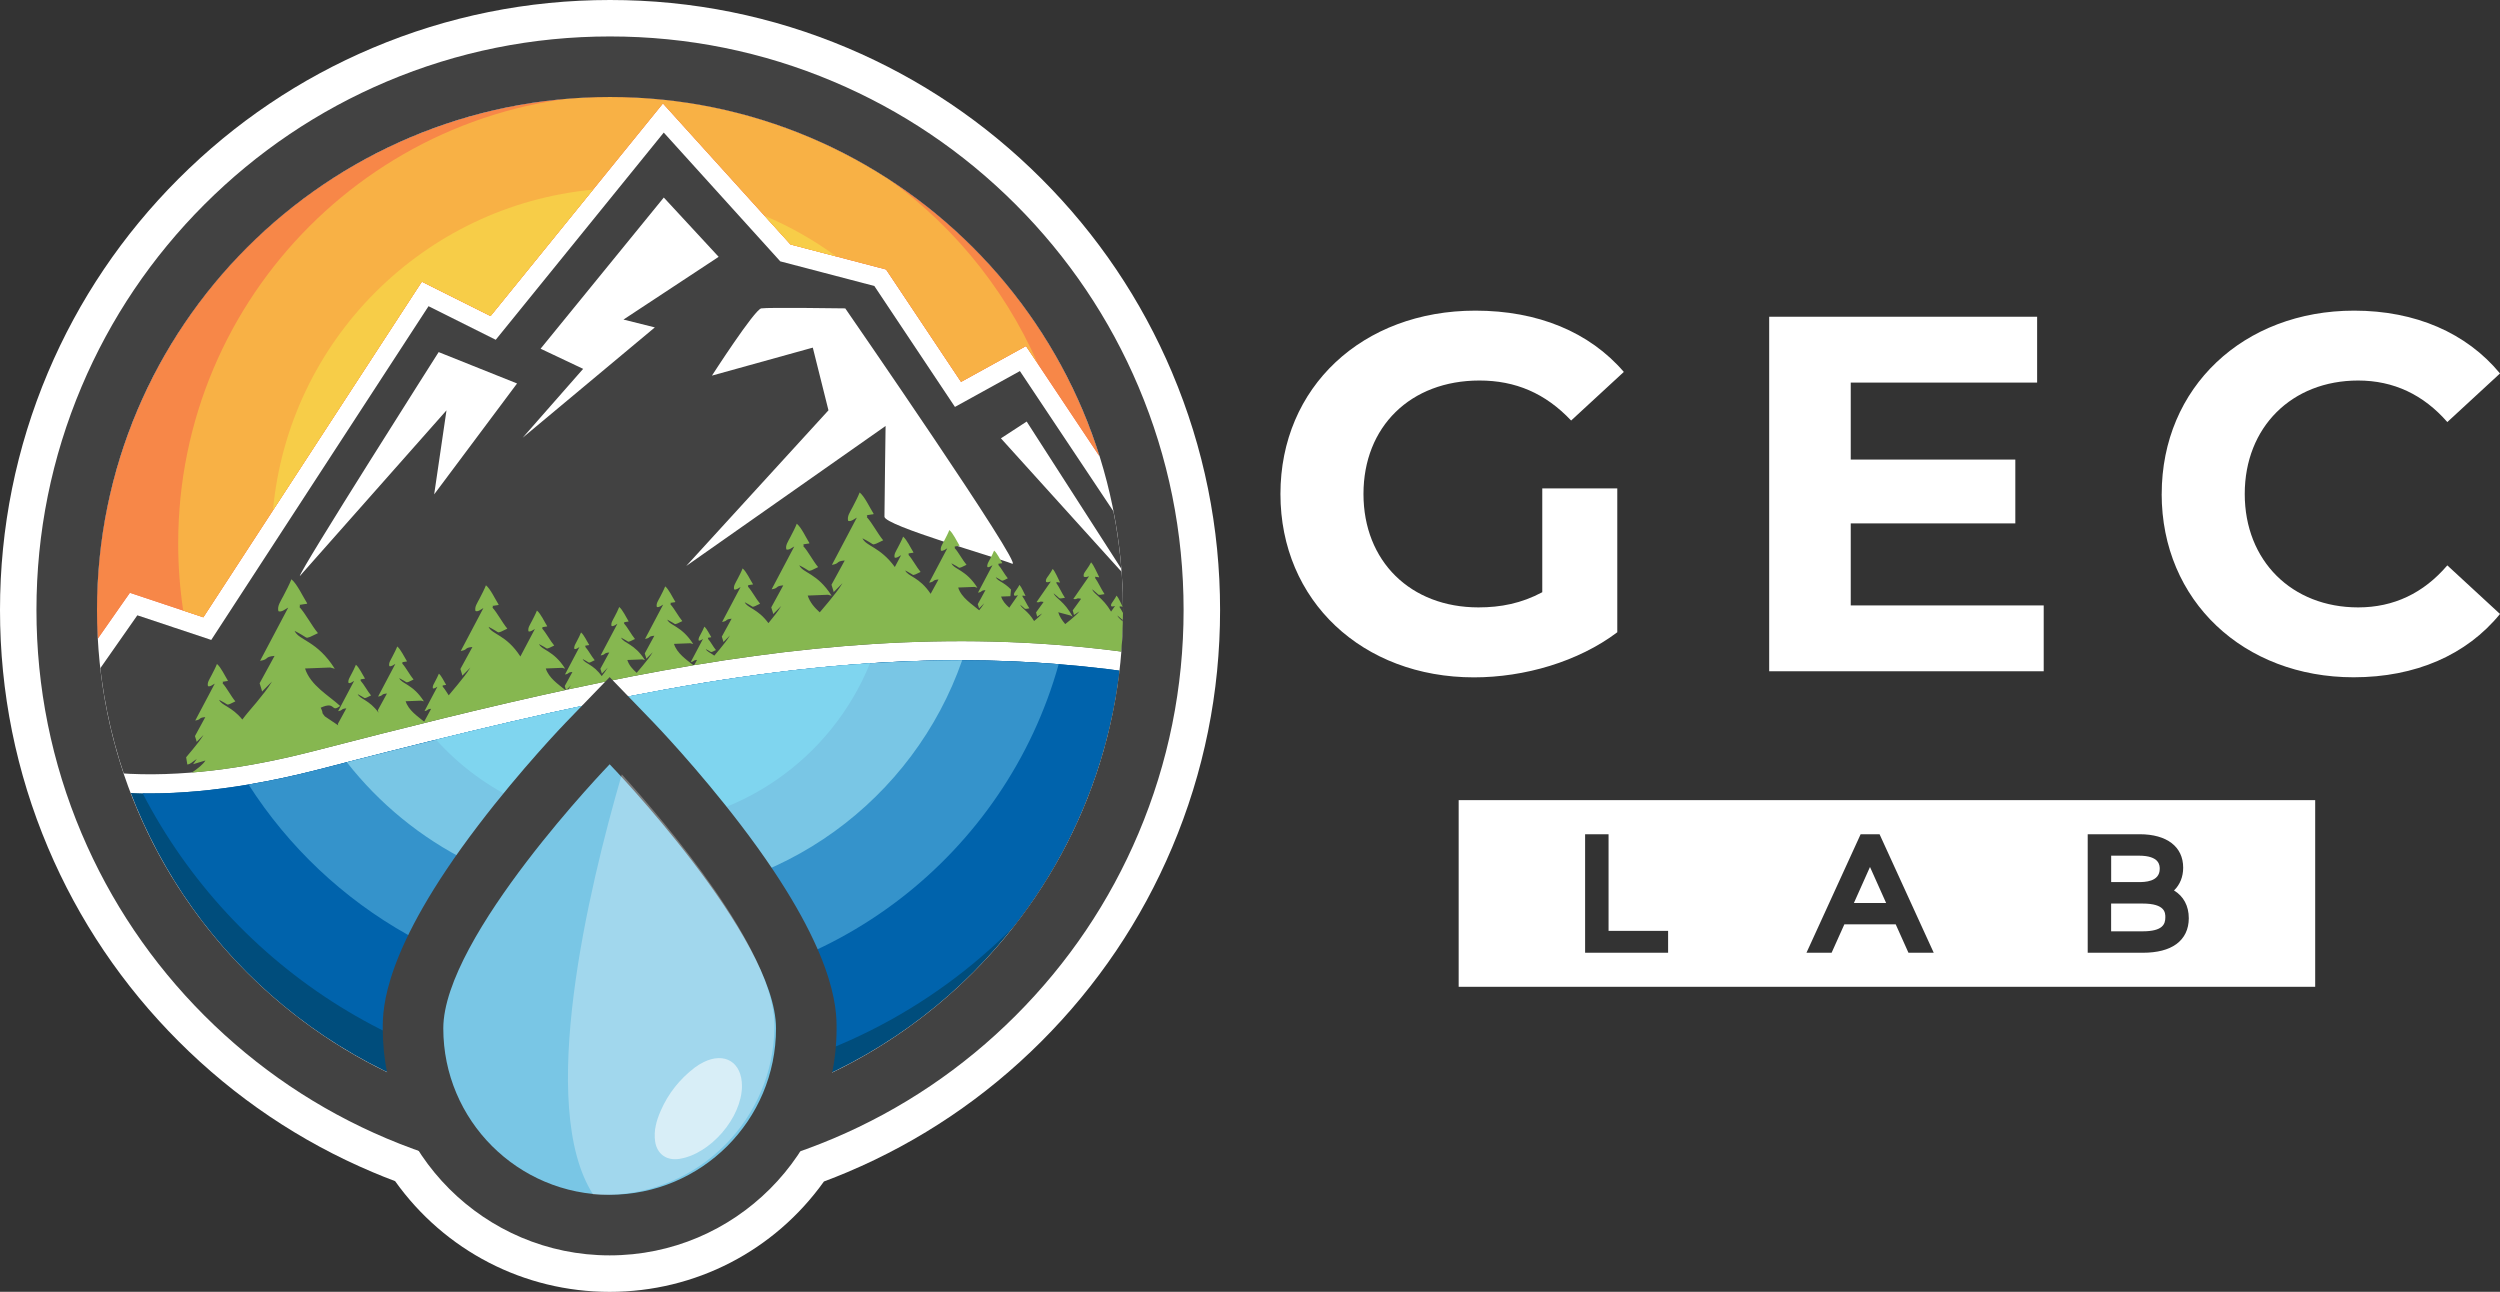 <?xml version="1.0" encoding="UTF-8"?>
<svg id="Header" xmlns="http://www.w3.org/2000/svg" xmlns:xlink="http://www.w3.org/1999/xlink" viewBox="0 0 619.28 320">
    <rect x="0" y="0" width="619.28" height="320" fill="#333333" stroke="none"/>
    <defs>
        <style>
            .cls-1{fill:none;}.cls-2{clip-path:url(#clippath);}.cls-3{fill:#f8b145;}.cls-4{fill:#f46a4a;}.cls-5{fill:#f7cd48;}.cls-6{fill:#004d7c;}.cls-7{fill:#0063ac;}.cls-8{fill:#f78748;}.cls-9,.cls-10,.cls-11{fill:#fff;}.cls-12{fill:#7fd5ef;}.cls-13{fill:#86b750;}.cls-14,.cls-15{fill:#424242;}.cls-16{fill:#3593cb;}.cls-17{fill:#79c6e5;}.cls-15,.cls-10{fill-rule:evenodd;}.cls-18{fill:#fefefe;opacity:.6;}.cls-11{opacity:.3;}
        </style>
        <clipPath id="clippath">
            <circle class="cls-1" cx="151.11" cy="151.11" r="127.08"/>
        </clipPath>
    </defs>
    <g>
        <g id="gec">
            <path class="cls-9"
                  d="m382.05,120.99h18.57v35.63c-9.66,7.28-22.96,11.17-35.51,11.17-27.6,0-47.93-18.94-47.93-45.42s20.32-45.42,48.3-45.42c15.43,0,28.23,5.27,36.76,15.18l-13.05,12.04c-6.4-6.77-13.8-9.91-22.71-9.91-17.06,0-28.73,11.42-28.73,28.1s11.67,28.1,28.48,28.1c5.52,0,10.66-1,15.81-3.76v-25.72Z"/>
            <path class="cls-9"
                  d="m506.25,149.97v16.31h-68v-87.82h66.37v16.31h-46.17v19.07h40.77v15.81h-40.77v20.32h47.8Z"/>
            <path class="cls-9"
                  d="m535.48,122.37c0-26.47,20.32-45.42,47.67-45.42,15.18,0,27.85,5.52,36.13,15.56l-13.05,12.04c-5.9-6.77-13.3-10.29-22.08-10.29-16.43,0-28.1,11.54-28.1,28.1s11.67,28.1,28.1,28.1c8.78,0,16.18-3.51,22.08-10.41l13.05,12.04c-8.28,10.16-20.95,15.68-36.26,15.68-27.22,0-47.55-18.94-47.55-45.42Z"/>
        </g>
        <g id="lab">
            <path class="cls-9"
                  d="m361.33,198.2v46.25h212.17v-46.25h-212.17Zm51.88,33.89v3.92h-20.56v-29.36h5.81v23.94h14.75v1.51Zm63.45,3.92h-3.91l-.4-.89-2.76-6.15h-12.72l-2.76,6.15-.4.89h-6.23l.98-2.14,12.04-26.34.4-.88h4.69l.4.88,12.04,26.34.98,2.14h-2.35Zm62.43-2.13c-1.94,1.41-4.74,2.13-8.31,2.13h-13.63v-29.36h12.88c6.74,0,10.77,3.1,10.77,8.28,0,2.27-.8,4.22-2.27,5.65,2.36,1.42,3.66,3.82,3.66,6.88,0,2.73-1.07,4.95-3.1,6.42Z"/>
            <path class="cls-9" d="m534.99,215.23c0-.81,0-3.27-5.15-3.27h-6.88v6.54h6.88c1.27,0,5.15,0,5.15-3.27Z"/>
            <polygon class="cls-9" points="459.23 223.69 467.22 223.69 463.22 214.76 459.23 223.69"/>
            <path class="cls-9" d="m530.74,223.82h-7.79v6.88h7.79c4.97,0,5.64-1.75,5.64-3.46,0-1.11,0-3.42-5.64-3.42Z"/>
        </g>
    </g>
    <g>
        <path id="halo" class="cls-9"
              d="m290.34,92.28c-7.62-18-18.51-34.16-32.38-48.02-13.86-13.87-30.02-24.76-48.02-32.38C191.3,4,171.51,0,151.11,0s-40.19,4-58.83,11.88c-18,7.61-34.16,18.51-48.03,32.38-13.87,13.87-24.77,30.03-32.38,48.02C4,110.93,0,130.72,0,151.11s4,40.19,11.88,58.83c7.61,17.99,18.5,34.15,32.38,48.03,13.86,13.87,30.02,24.77,48.03,32.38,1.84.78,3.71,1.53,5.58,2.23,12.28,17.23,31.92,27.43,53.15,27.43s40.81-10.16,53.08-27.34c1.93-.72,3.88-1.5,5.83-2.32,18.01-7.62,34.17-18.51,48.03-32.38,13.87-13.86,24.76-30.02,32.38-48.02,7.89-18.65,11.89-38.44,11.89-58.83s-4-40.17-11.89-58.83Z"/>
        <g>
            <g class="cls-2">
                <g>
                    <path class="cls-4"
                          d="m155.24-20.08C69.81-20.08.58,49.16.58,134.58c0,11.44,1.24,22.58,3.6,33.32l15.41-3.08,3.16-4.51,7.4-10.59,2.02-2.88,3.34,1.11,9.86,3.29,4.99,1.67,17.25-26.5,34.58-53.12,2.3-3.53,3.76,1.89,13.26,6.63,25.37-31.29,13.86-17.1,3.47-4.28,3.69,4.08,21.51,23.78,6.41,7.08,11.31,2.96,10.63,2.78,1.73.46,1,1.49,17.57,26.35,12.29-6.78,3.8-2.1,2.41,3.61.5.75v.02s29.13,43.68,29.13,43.68l3.95,3.53,18.57,16.57c.79-6.32,1.19-12.76,1.19-19.29,0-85.41-69.25-154.66-154.67-154.66Z"/>
                    <path class="cls-6"
                          d="m286.14,167.42c-7.92-1.3-15.86-2.26-23.89-2.9-7.88-.64-15.84-.96-23.9-.97h-.45c-48.16,0-95.66,10.82-151.97,25.25-2.32.6-4.66,1.2-7.01,1.81-5.97,1.54-11.77,2.78-17.35,3.72-8.66,1.47-16.82,2.21-24.41,2.21-.61,0-1.22,0-1.82-.02-8.47-.13-16.22-1.2-23.21-3.21,23.12,56.29,78.49,95.92,143.11,95.92,72.78,0,133.82-50.27,150.29-117.98-6.45-1.51-12.91-2.79-19.38-3.84Z"/>
                    <path class="cls-7"
                          d="m262.25,164.52c-7.88-.64-15.84-.96-23.9-.97h-.45c-48.16,0-95.66,10.82-151.97,25.25-2.32.6-4.66,1.2-7.01,1.81-5.97,1.54-11.77,2.78-17.35,3.72-8.66,1.47-16.82,2.21-24.41,2.21-.61,0-1.22,0-1.82-.02,22.44,43.36,67.71,72.99,119.9,72.99,63.19,0,116.24-43.44,130.91-102.09-7.92-1.3-15.86-2.26-23.89-2.9Z"/>
                    <path class="cls-8"
                          d="m155.24-.36C80.72-.36,20.3,60.06,20.3,134.58c0,8.8.84,17.4,2.45,25.73l7.4-10.59,2.02-2.88,3.34,1.11,9.86,3.29,4.99,1.67,17.25-26.5,34.58-53.12,2.3-3.53,3.76,1.89,13.26,6.63,25.37-31.29,13.86-17.1,3.47-4.28,3.69,4.08,21.51,23.78,6.41,7.08,11.31,2.96,10.63,2.78,1.73.46,1,1.49,17.57,26.35,12.29-6.78,3.8-2.1,2.41,3.61.5.75v.02s29.13,43.68,29.13,43.68l3.95,3.53c.02-.9.03-1.81.03-2.72C290.18,60.06,229.76-.36,155.24-.36Z"/>
                    <path class="cls-16"
                          d="m238.35,163.56h-.45c-48.16,0-95.66,10.82-151.97,25.25-2.32.6-4.66,1.2-7.01,1.81-5.97,1.54-11.77,2.78-17.35,3.72,19.74,30.87,54.32,51.34,93.67,51.34,50.99,0,93.95-34.34,107.01-81.15-7.88-.64-15.84-.96-23.9-.97Z"/>
                    <path class="cls-3"
                          d="m155.24,23.48c-61.35,0-111.1,49.75-111.1,111.1,0,5.66.42,11.22,1.24,16.66l4.99,1.67,17.25-26.5,34.58-53.12,2.3-3.53,3.76,1.89,13.26,6.63,25.37-31.29,13.86-17.1,3.47-4.28,3.69,4.08,21.51,23.78,6.41,7.08,11.31,2.96,10.63,2.78,1.73.46,1,1.49,17.57,26.35,12.29-6.78,3.8-2.1,2.41,3.61.5.75c-17.16-39.21-56.29-66.6-101.83-66.6Z"/>
                    <path class="cls-5"
                          d="m102.2,73.28l-34.58,53.12c3.87-42.01,37.28-75.47,79.27-79.42l-25.37,31.29-13.26-6.63-3.76-1.89-2.3,3.53Z"/>
                    <path class="cls-5" d="m195.82,60.54l-6.41-7.08c6.31,2.66,12.25,6.04,17.72,10.05l-11.31-2.96Z"/>
                    <path class="cls-17"
                          d="m238.34,163.56c-11.97,34.35-44.67,59.02-83.11,59.02-28.14,0-53.2-13.21-69.32-33.77,7.51-1.93,14.88-3.78,22.1-5.56,38.51-9.5,73.21-16.67,107.49-18.94,7.47-.48,14.92-.75,22.39-.75h.44Z"/>
                    <path class="cls-15"
                          d="m-10,175.54l32.37-6.47,11.65-16.65,18.31,6.1,53.82-82.67,16.65,8.32,41.62-51.33,28.86,31.9,23.3,6.1,19.97,29.96,16.09-8.88,29.97,44.94,36.07,32.19,2.19,1.28c-83.03-23.53-154.02-7.29-243.12,15.7-27.36,7.06-65.06,11.44-87.45-10.23l-.29-.28Z"/>
                    <path class="cls-10"
                          d="m164.43,48.93l-30.52,37.45,10.54,4.99-14.98,17.06,32.74-27.33-7.77-1.94,23.58-15.54-13.6-14.7Zm11.93,44.11s10.54-16.37,12.21-16.65c1.67-.28,20.81,0,20.81,0,0,0,44.67,64.64,41.34,63.25-3.33-1.39-31.63-9.43-31.63-11.65s.28-22.47.28-22.47l-49.38,34.68,35.23-38.56-3.88-15.53-24.97,6.93Zm71.58,15.54l6.38-4.16,24.97,38.84-31.35-34.68Zm-173.68,34.13c0-1.39,34.4-55.49,34.4-55.49l19.42,7.77-20.53,27.47,3.05-20.81-36.34,41.06Z"/>
                    <g>
                        <path class="cls-13"
                              d="m140,170.94c-19.97,4.32-40.58,9.51-62.26,15.11-9.22,2.38-19.63,4.46-30.23,5.33,1.46-.97,2.85-2.08,3.38-3l-3.06.92.92-1.31c-1.29.86-1.49,1.26-2.35,1.39-.1-.6-.2-1.2-.29-1.8.57-.7,1.18-1.38,1.63-1.95,1-1.24,1.91-2.32,2.68-3.59l-1.71,1.73-.09-.38-.33-1.05,2.56-4.7c-1.84.15-.86.58-2.49.85l4.84-9.15c-.45.21-1.12.85-1.69.62-.23-.91.37-1.66.89-2.7.44-.86,1.01-1.92,1.34-2.79.97.78,1.96,2.94,2.72,4.15-.11.12-.17.07-.36.11-1.86.33-.52-.07-.97.52,1.06,1.16,2.07,3.17,3.17,4.49l-1.36.65c-.89.29-.23.21-2.67-1.04.66,1.47,3.11,1.63,5.76,4.89,1.05-1.45,2.51-3.03,3.49-4.24,1.44-1.79,2.76-3.33,3.86-5.19l-2.46,2.49-.14-.54-.47-1.51,3.7-6.78c-2.66.23-1.23.85-3.59,1.23l6.98-13.2c-.65.31-1.62,1.23-2.44.9-.33-1.3.53-2.4,1.29-3.89.64-1.25,1.46-2.77,1.93-4.02,1.4,1.13,2.82,4.24,3.92,5.98-.16.17-.25.11-.52.15-2.68.48-.76-.1-1.4.75,1.53,1.68,2.99,4.56,4.58,6.47l-1.95.93c-1.29.43-.32.31-3.84-1.5,1.09,2.43,5.55,2.39,9.96,9.39l-1.12-.31-6.25.24c1.34,4.23,5.96,6.75,8.69,9.28-2.38,1.82-.93-1.33-4.82.44.87,1.7-.04.86,1.03,2.14l3.33,2.24-.11-.36,2.11-3.86c-1.51.13-.7.48-2.04.7l3.97-7.51c-.36.17-.92.7-1.39.52-.19-.75.31-1.37.73-2.22.36-.71.83-1.58,1.1-2.29.8.64,1.61,2.41,2.24,3.41-.09.09-.14.06-.3.08-1.53.28-.44-.05-.8.43.87.95,1.71,2.6,2.61,3.68l-1.11.54c-.73.24-.18.17-2.19-.86.58,1.29,2.83,1.36,5.16,4.6l-.19-.6,2.27-4.16c-1.63.14-.76.52-2.2.76l4.28-8.1c-.4.18-.99.76-1.5.55-.2-.8.33-1.47.79-2.39.38-.76.89-1.7,1.18-2.47.86.7,1.74,2.6,2.41,3.67-.09.1-.15.07-.32.09-1.65.29-.46-.07-.86.46.94,1.02,1.84,2.8,2.81,3.97l-1.2.57c-.79.25-.2.18-2.36-.92.67,1.5,3.41,1.47,6.12,5.76l-.68-.18-3.84.15c.72,2.27,2.98,3.74,4.66,5.11l-.04-.12,1.69-3.12c-1.21.11-.57.39-1.64.57l3.2-6.05c-.3.14-.74.56-1.12.41-.15-.6.24-1.1.59-1.79.29-.57.67-1.27.89-1.84.65.52,1.29,1.95,1.79,2.75-.07.07-.11.04-.23.07-1.23.22-.35-.04-.65.35.52.56,1.02,1.42,1.53,2.19.76-.95,1.63-1.91,2.24-2.69,1.16-1.45,2.22-2.69,3.12-4.18l-1.99,2-.1-.43-.38-1.22,2.98-5.45c-2.14.18-.99.68-2.89.99l5.61-10.63c-.52.25-1.29.99-1.96.73-.27-1.05.43-1.94,1.04-3.14.51-1,1.17-2.23,1.55-3.24,1.13.91,2.27,3.41,3.16,4.82-.12.12-.2.08-.41.12-2.16.38-.61-.08-1.13.6,1.23,1.35,2.4,3.67,3.68,5.21l-1.57.75c-1.04.34-.26.24-3.09-1.21.86,1.94,4.37,1.92,7.89,7.35l3.6-6.82c-.42.2-1.05.79-1.59.59-.22-.85.35-1.57.84-2.54.41-.81.94-1.79,1.25-2.61.92.73,1.84,2.75,2.55,3.89-.1.1-.16.07-.33.09-1.74.31-.49-.07-.92.49.99,1.09,1.95,2.96,2.98,4.2l-1.27.6c-.83.28-.2.2-2.49-.97.7,1.58,3.6,1.55,6.47,6.09l-.73-.2-4.07.16c.75,2.35,3.06,3.89,4.82,5.32Z"/>
                        <path class="cls-13"
                              d="m140.76,170.77c.25-.33.49-.68.71-1.05l-1.12,1.13h0c-.06.02-.11.03-.17.04h0l-.04-.17-.25-.78,1.91-3.49c-1.37.12-.64.44-1.85.63l3.59-6.8c-.33.16-.83.63-1.26.47-.17-.68.28-1.24.66-2.01.33-.64.75-1.42.99-2.07.73.58,1.45,2.19,2.02,3.08-.08.09-.12.06-.26.08-1.39.25-.39-.05-.73.38.79.86,1.54,2.35,2.36,3.33l-1.01.49c-.65.22-.16.15-1.98-.78.52,1.18,2.59,1.23,4.72,4.23.54-.68,1.05-1.34,1.5-2.09l-1.47,1.48-.08-.32-.28-.89,2.2-4.03c-1.58.14-.73.51-2.14.73l4.15-7.84c-.38.18-.96.73-1.45.54-.2-.77.32-1.42.77-2.32.38-.73.86-1.64,1.14-2.38.84.67,1.68,2.51,2.33,3.56-.09.09-.15.06-.31.08-1.6.29-.45-.06-.84.45.92.99,1.78,2.71,2.72,3.84l-1.16.55c-.76.25-.19.18-2.28-.89.65,1.45,3.29,1.42,5.91,5.57l-.66-.18-3.71.15c.4,1.28,1.31,2.29,2.32,3.18.52-.63,1.07-1.26,1.49-1.77.93-1.15,1.78-2.15,2.49-3.34l-1.59,1.61-.09-.35-.3-.97,2.38-4.37c-1.71.15-.8.54-2.31.79l4.49-8.5c-.41.2-1.04.79-1.57.58-.22-.84.34-1.55.83-2.51.41-.81.94-1.79,1.24-2.59.91.73,1.82,2.73,2.53,3.86-.09.11-.15.07-.33.09-1.74.31-.49-.06-.91.49.99,1.08,1.93,2.94,2.96,4.17l-1.26.6c-.83.28-.2.19-2.48-.97.7,1.57,3.58,1.54,6.43,6.05l-.72-.2-4.04.16c.74,2.35,3.06,3.89,4.82,5.3-10.21,1.71-20.53,3.72-31.03,5.98Z"/>
                        <path class="cls-13"
                              d="m292.34,160.9l-1.38-.36c.2.7.65,1.34,1.15,1.93-.06.38-.12.77-.19,1.15-40.86-7.4-79.54-5.58-119.96,1.14l.71-1.3c-1.15.1-.54.37-1.56.53l3.03-5.72c-.28.13-.7.53-1.06.39-.15-.57.23-1.05.56-1.69.28-.54.63-1.2.84-1.74.61.49,1.23,1.84,1.71,2.59-.07.07-.11.05-.23.07-1.16.21-.33-.04-.6.33.67.73,1.29,1.98,1.99,2.81l-.85.4c-.56.19-.15.13-1.67-.65.28.63,1.1.88,2.11,1.63.48-.57.97-1.13,1.35-1.6.94-1.18,1.81-2.19,2.53-3.4l-1.62,1.63-.09-.35-.31-.99,2.43-4.44c-1.74.15-.81.55-2.36.81l4.58-8.66c-.42.2-1.05.8-1.6.59-.22-.86.35-1.58.84-2.56.42-.81.96-1.82,1.26-2.64.92.74,1.85,2.78,2.58,3.93-.1.1-.16.07-.34.09-1.76.31-.5-.07-.92.49,1.01,1.1,1.97,2.99,3.01,4.24l-1.29.62c-.84.28-.2.19-2.51-.99.65,1.47,3.2,1.56,5.86,5.17l.07-.07c1.15-1.44,2.22-2.68,3.11-4.17l-1.99,2-.1-.44-.38-1.21,2.98-5.46c-2.14.19-.99.68-2.89.99l5.61-10.62c-.52.24-1.3.99-1.97.73-.26-1.05.43-1.93,1.04-3.14.52-1,1.17-2.23,1.55-3.23,1.13.91,2.27,3.41,3.15,4.82-.12.13-.2.09-.41.12-2.16.38-.61-.07-1.13.61,1.23,1.34,2.4,3.67,3.68,5.2l-1.58.76c-1.03.34-.25.24-3.09-1.21.88,1.95,4.47,1.92,8.02,7.55l-.9-.25-5.03.2c.52,1.66,1.68,2.99,2.98,4.16.76-.94,1.6-1.87,2.21-2.63,1.28-1.59,2.45-2.96,3.43-4.6l-2.19,2.21-.12-.48-.42-1.34,3.28-6.01c-2.35.2-1.1.75-3.18,1.09l6.18-11.71c-.57.27-1.43,1.09-2.16.8-.3-1.15.46-2.14,1.14-3.46.56-1.1,1.29-2.45,1.71-3.57,1.25,1,2.51,3.76,3.48,5.31-.14.15-.22.09-.46.13-2.38.43-.68-.09-1.24.67,1.36,1.48,2.65,4.05,4.06,5.74l-1.74.83c-1.13.38-.28.26-3.4-1.33.89,2,4.38,2.11,8.02,7.12l1.55-2.94c-.42.2-1.06.81-1.6.6-.22-.86.35-1.58.84-2.56.42-.81.96-1.81,1.26-2.63.92.74,1.85,2.78,2.58,3.92-.1.11-.16.07-.34.1-1.76.31-.5-.07-.92.49,1.01,1.1,1.97,2.99,3.01,4.24l-1.29.61c-.84.28-.2.2-2.51-.98.69,1.55,3.48,1.57,6.29,5.79l1.95-3.56c-1.71.15-.8.54-2.32.79l4.5-8.51c-.41.2-1.04.79-1.58.59-.21-.84.35-1.55.84-2.52.41-.8.94-1.78,1.24-2.59.91.73,1.82,2.73,2.53,3.86-.1.1-.15.07-.33.09-1.73.31-.49-.07-.9.49.99,1.07,1.92,2.94,2.96,4.17l-1.26.6c-.83.28-.21.19-2.48-.97.7,1.57,3.57,1.54,6.43,6.05l-.73-.2-4.03.15c.8,2.54,3.44,4.13,5.21,5.64.45-.57.87-1.12,1.24-1.74l-1.28,1.29-.07-.28-.25-.78,1.91-3.49c-1.37.12-.63.44-1.85.63l3.59-6.8c-.33.15-.83.63-1.26.46-.17-.68.28-1.24.67-2.01.33-.64.75-1.42.99-2.07.73.58,1.46,2.19,2.03,3.09-.08.08-.12.05-.27.07-1.38.25-.39-.05-.72.38.78.86,1.54,2.35,2.36,3.33l-1.01.49c-.66.22-.17.15-1.98-.78.45,1.01,2.01,1.19,3.78,3.07-.05.55-.1,1.1-.16,1.65l-2.29.09c.35,1.1,1.12,1.96,1.98,2.72l.04.04,2.15-3.1c-.26.04-.65.27-.97.05-.12-.53.23-.84.54-1.32.27-.39.6-.87.81-1.29.54.6,1.07,1.94,1.49,2.72-.07.04-.1.01-.21,0-.37-.05-.52-.08-.57-.08.03.02.12.08,0,.2.59.81,1.13,2.08,1.74,2.98l-.78.12c-.52,0-.13.07-1.5-1.02.37.97,1.9,1.48,3.45,4.04l.04-.03c.72-.62,1.38-1.14,1.94-1.84l-1.23.79-.06-.27-.21-.77,1.87-2.6c-1.29-.28-.61.21-1.75.04l3.54-5.1c-.32.04-.8.33-1.19.07-.15-.65.28-1.04.67-1.62.33-.49.74-1.07.99-1.58.66.73,1.31,2.37,1.82,3.35-.08.05-.12,0-.25,0-1.3-.17-.36-.16-.68.14.72,1,1.39,2.56,2.14,3.67l-.96.15c-.62,0-.16.09-1.84-1.26.49,1.29,2.66,1.92,4.71,5.8l-.54-.31-3.03-.8c.29,1.05.97,2.03,1.73,2.93.47-.4.99-.78,1.37-1.11.79-.69,1.52-1.26,2.14-2.03l-1.35.88-.07-.3-.23-.84,2.07-2.87c-1.42-.31-.68.23-1.93.05l3.9-5.62c-.35.05-.88.36-1.31.07-.16-.72.31-1.14.74-1.79.36-.53.81-1.18,1.08-1.74.73.8,1.45,2.61,2.01,3.68-.09.06-.13.01-.28,0-1.44-.19-.41-.17-.76.16.8,1.1,1.54,2.81,2.36,4.04l-1.06.17c-.69,0-.17.09-2.03-1.39.51,1.32,2.61,2.01,4.71,5.55l.98-1.41c-.25.04-.65.27-.97.05-.12-.53.24-.84.55-1.32.26-.39.6-.87.8-1.29.54.6,1.07,1.94,1.49,2.73-.07.04-.09,0-.2,0-.38-.05-.52-.08-.57-.08.04.02.13.08.01.2.58.81,1.13,2.08,1.74,2.98l-.78.12c-.51,0-.13.07-1.5-1.02.4,1.02,2.07,1.53,3.7,4.47l1.22-1.7c-1.03-.23-.49.17-1.4.04l2.83-4.08c-.25.04-.64.27-.96.05-.12-.52.23-.84.54-1.3.25-.38.59-.86.78-1.26.53.58,1.05,1.9,1.46,2.68-.06.04-.09,0-.2,0-.43-.06-.55-.09-.57-.09.02.02.15.08.02.2.57.8,1.11,2.04,1.71,2.93l-.77.12c-.5.01-.13.07-1.47-1,.4,1.03,2.13,1.53,3.77,4.65l-.43-.24-2.43-.65c.44,1.6,2,3,3.05,4.2.28-.25.54-.49.77-.78l-.78.51-.04-.17-.14-.49,1.21-1.66c-.83-.18-.39.13-1.13.03l2.27-3.27c-.2.03-.51.21-.76.04-.09-.42.18-.67.43-1.04.21-.31.47-.68.63-1.02.43.46.84,1.53,1.17,2.14-.05.04-.08.01-.16,0-.84-.11-.24-.1-.44.09.46.64.89,1.63,1.37,2.35l-.62.09c-.4,0-.1.06-1.18-.81.25.66,1.19,1.05,2.23,2.45-.04.31-.08.61-.12.92Z"/>
                    </g>
                    <path class="cls-12"
                          d="m215.51,164.3c-9.54,23.59-32.66,40.23-59.67,40.23-18.99,0-36.05-8.23-47.83-21.3,38.51-9.5,73.21-16.67,107.49-18.94Z"/>
                </g>
            </g>
            <path class="cls-14"
                  d="m151.11,24.03c70.19,0,127.08,56.9,127.08,127.08s-56.9,127.08-127.08,127.08S24.03,221.29,24.03,151.11,80.93,24.03,151.11,24.03m0-15c-19.17,0-37.78,3.76-55.31,11.17-16.92,7.16-32.11,17.4-45.16,30.44-13.04,13.04-23.29,28.24-30.44,45.16-7.41,17.53-11.17,36.13-11.17,55.31s3.76,37.78,11.17,55.31c7.16,16.92,17.4,32.11,30.44,45.16,13.04,13.04,28.24,23.29,45.16,30.44,17.53,7.41,36.13,11.17,55.31,11.17s37.78-3.76,55.31-11.17c16.92-7.16,32.11-17.4,45.16-30.44,13.04-13.04,23.29-28.24,30.44-45.16,7.41-17.53,11.17-36.13,11.17-55.31s-3.76-37.78-11.17-55.31c-7.16-16.92-17.4-32.11-30.44-45.16-13.04-13.04-28.24-23.29-45.16-30.44-17.53-7.41-36.13-11.17-55.31-11.17h0Z"/>
            <g>
                <path class="cls-17"
                      d="m151.02,303.47c-26.86,0-48.71-21.85-48.71-48.71,0-25.07,38.88-66.05,43.32-70.64l5.39-5.59,5.39,5.59c4.43,4.59,43.32,45.58,43.32,70.64,0,26.86-21.85,48.71-48.71,48.71Z"/>
                <path class="cls-14"
                      d="m151.02,189.32s41.21,42.67,41.21,65.43-18.45,41.21-41.21,41.21-41.21-18.45-41.21-41.21,41.21-65.43,41.21-65.43m0-21.59l-10.79,11.17c-.45.46-11.03,11.46-21.74,25.51-23.68,31.06-23.68,45.58-23.68,50.35,0,31,25.22,56.21,56.21,56.21s56.21-25.22,56.21-56.21c0-4.77,0-19.29-23.68-50.35-10.71-14.05-21.3-25.05-21.74-25.51l-10.79-11.17h0Z"/>
            </g>
            <path class="cls-11"
                  d="m146.89,295.85c.98.07,1.97.12,2.97.12,23.18,0,41.98-18.79,41.98-41.98,0-18.67-27.21-50.47-37.81-62.17-8.32,28.59-21.09,82.27-7.13,104.03Z"/>
            <path class="cls-18"
                  d="m183.79,269.05c-.04,7.85-7.86,16.89-15.59,18.03-3.13.46-5.48-1.25-5.92-4.37-.37-2.63.32-5.1,1.35-7.47,1.88-4.35,4.74-7.95,8.51-10.82.66-.5,1.38-.93,2.12-1.3,5.27-2.63,9.56.04,9.53,5.93Z"/>
        </g>
    </g>
</svg>